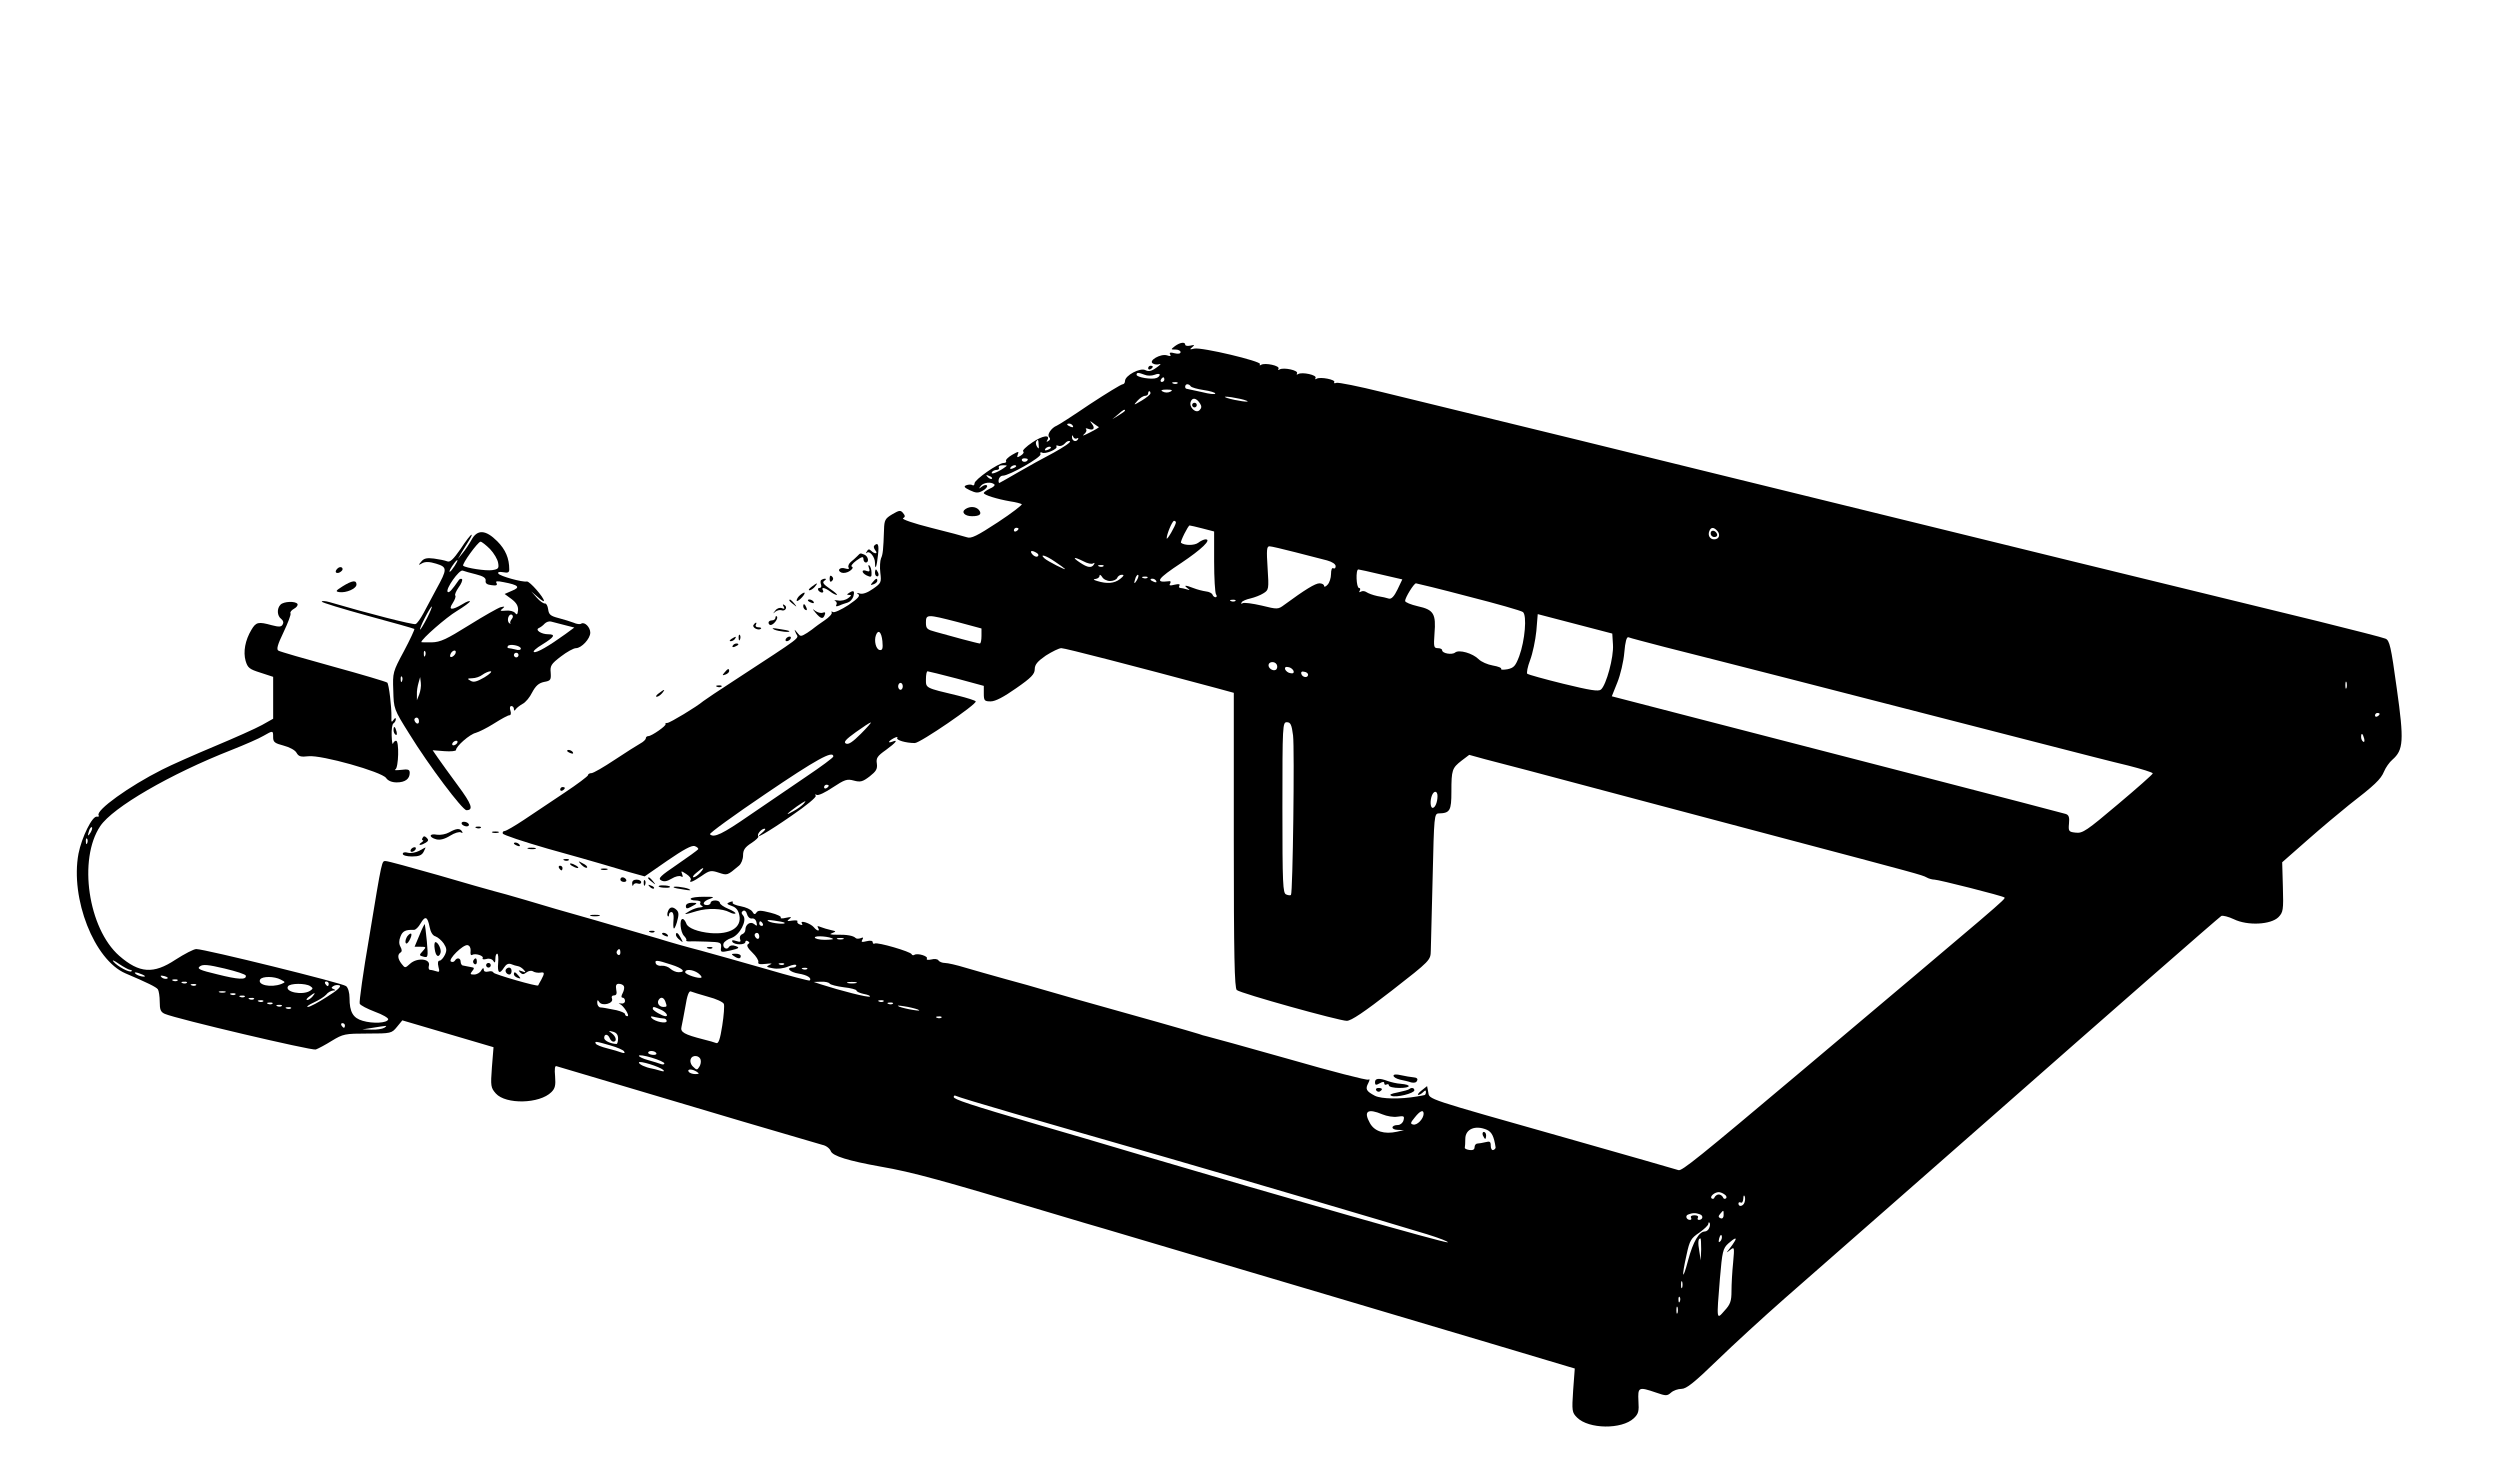 <?xml version="1.0" encoding="UTF-8" standalone="no"?>
<svg xmlns="http://www.w3.org/2000/svg" version="1.0" width="1080pt" height="634pt" viewBox="0 0 1080 634" preserveAspectRatio="xMidYMid meet">
  <g transform="translate(0,634) scale(0.1,-0.1)" fill="#000000" stroke="none">
    <path d="M5076 4845 c-19 -15 -19 -15 2 -15 12 0 22 -5 22 -11 0 -7 -10 -9 -26 -5 -18 5 -24 3 -19 -5 5 -8 1 -9 -14 -4 -27 8 -81 -23 -61 -35 7 -5 20 -6 29 -3 9 3 3 -4 -13 -15 -22 -16 -34 -18 -48 -11 -22 12 -88 -23 -88 -47 0 -8 -5 -14 -10 -14 -6 0 -70 -39 -143 -87 -72 -49 -136 -90 -142 -92 -23 -9 -43 -39 -33 -49 6 -6 6 -12 -3 -17 -7 -5 -10 -4 -5 3 16 26 -20 21 -64 -9 -27 -18 -45 -36 -40 -39 5 -3 1 -11 -10 -18 -16 -10 -18 -9 -13 5 6 14 3 14 -25 -2 -17 -10 -29 -22 -26 -27 3 -4 -2 -8 -10 -8 -23 0 -126 -72 -126 -88 0 -7 -4 -11 -9 -8 -5 4 -17 3 -26 0 -13 -5 -10 -10 15 -22 26 -12 35 -13 55 -2 13 7 22 17 19 22 -3 5 -13 3 -22 -4 -15 -11 -15 -11 -5 3 12 15 46 19 59 6 4 -3 -5 -12 -20 -18 -14 -7 -26 -15 -26 -19 0 -8 57 -26 115 -36 22 -3 44 -9 49 -12 4 -2 -42 -38 -103 -78 -90 -59 -116 -72 -134 -65 -12 4 -82 23 -155 41 -76 19 -127 37 -121 41 10 6 10 11 0 23 -11 13 -16 12 -47 -6 -30 -18 -34 -25 -35 -66 -3 -88 -5 -107 -13 -124 -4 -10 -6 -38 -3 -62 5 -42 4 -45 -32 -70 -24 -17 -45 -24 -57 -20 -13 4 -15 3 -6 -3 9 -7 -2 -19 -43 -47 -31 -20 -61 -34 -67 -30 -6 4 -8 3 -5 -2 3 -5 -11 -21 -31 -34 -20 -14 -39 -27 -42 -30 -3 -3 -18 -14 -33 -24 -28 -17 -29 -17 -43 1 -14 17 -14 17 -5 -4 12 -23 35 -5 -266 -202 -67 -43 -127 -84 -135 -90 -28 -24 -144 -94 -155 -94 -7 0 -11 -3 -8 -5 6 -6 -60 -52 -74 -52 -6 0 -11 -4 -11 -9 0 -6 -11 -16 -24 -23 -13 -7 -63 -39 -110 -70 -48 -32 -93 -58 -101 -58 -8 0 -15 -4 -15 -9 0 -4 -46 -39 -102 -76 -57 -38 -135 -90 -175 -117 -39 -26 -77 -48 -83 -48 -6 0 -10 -5 -8 -11 2 -6 89 -35 193 -65 105 -29 213 -60 240 -68 28 -8 79 -23 115 -34 l65 -18 98 68 c70 48 105 67 118 63 11 -4 17 -10 15 -14 -3 -4 -44 -34 -91 -66 -72 -49 -84 -60 -69 -68 12 -7 25 -5 45 7 16 10 34 14 41 10 8 -5 9 -2 5 9 -6 16 -5 16 18 1 14 -9 22 -20 19 -25 -10 -16 9 -9 47 17 34 24 41 25 74 14 37 -12 36 -13 87 30 10 8 18 28 18 45 0 23 8 35 36 53 20 13 33 26 30 29 -8 8 13 33 27 33 6 0 2 -7 -9 -16 -49 -40 22 0 124 71 66 45 109 81 106 87 -4 7 -2 8 4 4 7 -4 38 11 69 32 52 34 62 38 91 30 29 -8 39 -5 69 18 28 22 34 32 31 55 -4 24 2 33 39 59 44 32 55 47 28 36 -22 -8 -18 2 6 15 12 6 19 7 15 1 -6 -9 37 -22 76 -22 23 0 270 169 263 180 -2 4 -37 15 -77 25 -143 34 -138 32 -138 71 0 19 3 34 7 34 3 0 60 -14 125 -31 l118 -32 0 -33 c0 -31 3 -34 30 -34 20 0 56 19 110 57 65 45 80 61 80 82 0 20 12 34 48 59 27 17 57 32 67 32 16 0 306 -75 668 -172 l77 -21 0 -637 c0 -498 3 -640 13 -647 18 -15 443 -133 475 -133 19 0 74 37 195 131 167 130 167 131 168 172 1 23 4 166 8 317 6 266 7 275 26 276 49 1 55 12 55 94 0 94 3 102 44 134 l33 25 69 -19 c38 -10 121 -32 184 -48 164 -44 697 -185 1100 -292 582 -154 604 -160 622 -170 10 -6 26 -10 35 -10 17 0 294 -70 302 -77 8 -6 -8 -18 -874 -748 -450 -379 -520 -435 -534 -430 -8 3 -222 64 -475 136 -628 178 -600 168 -606 201 l-5 26 -24 -19 c-13 -10 -19 -19 -14 -19 5 0 14 5 21 12 9 9 12 9 12 0 0 -7 -3 -13 -7 -13 -5 -1 -19 -4 -33 -6 -70 -12 -151 -11 -180 3 -38 20 -43 29 -29 55 7 14 7 19 0 15 -5 -4 -160 36 -344 89 -184 52 -343 96 -353 98 -11 2 -26 7 -34 10 -8 3 -89 26 -180 52 -311 87 -445 125 -495 140 -27 8 -99 29 -160 45 -60 17 -140 39 -176 50 -36 11 -75 20 -87 20 -11 0 -24 5 -28 11 -3 6 -17 8 -31 4 -14 -3 -22 -2 -19 4 7 10 -40 25 -54 16 -4 -3 -10 -2 -12 3 -4 11 -148 53 -159 46 -5 -3 -9 0 -9 6 0 6 -10 8 -26 4 -21 -5 -25 -4 -19 6 6 10 4 12 -7 7 -9 -3 -19 -3 -22 1 -10 10 -38 15 -81 14 -29 0 -34 2 -20 7 18 7 18 8 -5 13 -14 3 -34 9 -44 13 -14 6 -17 5 -12 -3 10 -17 -4 -15 -18 2 -14 17 -62 33 -52 17 5 -7 1 -9 -8 -5 -9 3 -14 9 -11 14 2 4 -8 5 -23 3 -22 -4 -24 -2 -12 7 12 9 9 10 -15 5 -16 -4 -26 -3 -22 1 4 4 -16 14 -44 21 -43 11 -54 11 -61 1 -6 -10 -11 -9 -18 4 -6 9 -28 19 -50 23 -22 4 -38 11 -35 16 4 5 -2 6 -12 2 -16 -6 -14 -9 9 -17 18 -6 28 -19 32 -40 11 -53 -40 -84 -124 -77 -55 5 -99 22 -105 41 -4 11 -11 20 -16 20 -15 0 -10 -57 6 -73 8 -8 12 -17 10 -19 -3 -3 3 -5 13 -5 9 1 45 0 78 -1 57 -2 61 -3 59 -25 -3 -22 -1 -22 41 -13 38 9 41 12 22 19 -13 5 -24 3 -29 -4 -9 -16 -30 -2 -23 16 3 7 18 18 34 23 36 13 68 75 51 96 -9 10 -9 16 -1 21 7 4 14 -2 17 -14 3 -12 12 -20 21 -19 9 2 18 -5 20 -17 4 -16 2 -17 -10 -7 -16 13 -38 -1 -38 -25 0 -8 -6 -16 -14 -19 -8 -3 -12 -12 -9 -21 5 -12 1 -14 -17 -8 -15 5 -20 4 -16 -4 9 -14 56 -14 56 0 0 5 5 7 11 3 8 -5 8 -8 0 -13 -7 -5 0 -18 19 -36 17 -16 28 -35 26 -41 -3 -9 6 -11 32 -8 26 3 31 2 17 -4 -17 -8 -15 -10 14 -15 20 -4 46 -1 67 8 19 8 34 10 34 4 0 -5 -7 -9 -15 -9 -32 0 -13 -20 25 -26 37 -6 58 -19 48 -30 -2 -2 -87 20 -189 50 -101 29 -229 65 -284 80 -55 14 -136 37 -180 51 -44 13 -168 49 -275 80 -107 30 -242 69 -300 87 -58 17 -118 34 -135 38 -16 4 -125 35 -241 69 -116 33 -218 61 -227 61 -18 0 -15 17 -72 -329 -26 -150 -44 -280 -41 -287 3 -7 32 -22 66 -35 33 -12 59 -27 57 -33 -5 -16 -66 -19 -110 -6 -42 12 -57 38 -57 99 0 22 -6 44 -15 51 -15 13 -611 160 -647 160 -11 0 -51 -21 -90 -46 -95 -63 -156 -59 -243 17 -134 118 -178 417 -82 560 54 81 302 225 567 329 58 23 120 50 138 61 42 24 42 24 42 -6 0 -21 7 -26 45 -36 27 -7 50 -20 56 -31 9 -16 18 -19 52 -15 56 6 316 -67 335 -94 8 -12 25 -19 46 -19 36 0 56 15 56 41 0 15 -7 17 -38 13 -20 -2 -31 -2 -24 2 14 7 17 124 3 124 -5 0 -11 -6 -13 -12 -3 -7 -5 8 -6 34 -1 26 2 50 8 53 5 3 10 12 10 18 0 7 -4 6 -10 -3 -8 -12 -10 -10 -9 10 1 48 -11 144 -18 151 -5 4 -109 35 -233 69 -124 34 -231 65 -237 69 -10 5 -4 26 22 80 19 40 33 77 30 81 -3 5 4 14 15 20 11 6 18 15 15 21 -9 13 -59 11 -73 -3 -17 -17 -15 -49 3 -62 9 -7 11 -16 6 -24 -6 -11 -16 -11 -47 -3 -58 16 -68 14 -88 -20 -27 -45 -36 -95 -25 -134 9 -30 16 -36 64 -51 l55 -18 0 -90 0 -91 -48 -27 c-27 -15 -119 -56 -205 -92 -86 -36 -188 -81 -227 -101 -143 -72 -287 -176 -274 -197 3 -5 0 -7 -7 -6 -20 5 -66 -89 -80 -160 -36 -194 68 -459 203 -517 94 -40 133 -59 140 -69 4 -6 8 -30 8 -54 0 -34 4 -44 22 -52 51 -22 634 -159 652 -154 11 4 43 21 70 38 48 29 56 31 154 31 102 0 104 1 127 29 l23 28 197 -58 197 -58 -7 -87 c-6 -81 -5 -88 17 -113 43 -48 189 -45 240 6 16 16 19 29 16 68 -3 32 -1 47 6 44 6 -2 117 -35 246 -73 129 -38 379 -113 555 -165 176 -52 333 -98 348 -102 16 -3 32 -16 36 -27 8 -21 76 -42 216 -67 139 -24 264 -59 735 -200 107 -32 211 -63 230 -68 46 -13 1955 -580 1999 -594 l34 -10 -7 -94 c-6 -90 -5 -96 17 -118 50 -50 193 -52 245 -3 20 19 23 30 20 74 -3 61 0 63 76 37 43 -15 48 -15 65 0 10 9 30 16 45 16 21 0 55 27 154 123 70 68 201 188 292 268 91 80 296 259 455 399 160 140 362 318 450 395 486 428 971 852 981 858 6 3 31 -3 54 -14 59 -29 160 -24 193 9 20 21 22 30 19 130 l-3 107 108 95 c59 52 140 120 180 152 111 86 138 111 152 145 7 17 23 40 36 51 48 42 51 81 19 308 -25 182 -31 208 -49 215 -11 5 -141 38 -290 75 -495 120 -1482 362 -2610 639 -214 53 -480 118 -590 145 -423 103 -667 163 -844 206 -101 25 -190 43 -198 40 -8 -3 -12 -2 -9 3 7 11 -60 24 -76 15 -6 -4 -8 -3 -5 3 8 13 -58 27 -75 17 -6 -4 -8 -3 -5 3 8 13 -58 27 -75 17 -6 -4 -8 -3 -5 3 8 13 -58 27 -75 17 -6 -4 -8 -3 -5 3 8 12 -252 74 -284 67 -20 -5 -21 -4 -9 6 12 10 11 11 -7 7 -13 -3 -23 -1 -23 4 0 13 -22 10 -44 -6z m-131 -124 c11 -5 30 -5 43 0 12 5 22 5 22 0 0 -5 -6 -11 -14 -14 -20 -8 -86 3 -86 14 0 11 8 10 35 0z m85 -21 c0 -5 -5 -10 -11 -10 -5 0 -7 5 -4 10 3 6 8 10 11 10 2 0 4 -4 4 -10z m57 -16 c-3 -3 -12 -4 -19 -1 -8 3 -5 6 6 6 11 1 17 -2 13 -5z m57 -13 c4 -5 29 -12 56 -16 28 -4 50 -11 50 -15 0 -5 -26 -2 -57 6 -32 7 -61 13 -65 14 -12 0 -10 20 1 20 6 0 12 -4 15 -9z m-88 -23 c-9 -5 -23 -5 -32 0 -12 6 -7 9 16 9 23 0 28 -3 16 -9z m-86 -7 c0 -5 -17 -19 -37 -31 -37 -22 -38 -22 -19 -1 11 12 25 21 33 21 7 0 13 5 13 10 0 6 2 10 5 10 3 0 5 -4 5 -9z m415 -32 c24 -10 -48 0 -85 12 -16 6 -10 7 20 3 25 -4 54 -10 65 -15z m-201 -12 c8 -12 7 -20 -2 -29 -16 -16 -47 13 -38 37 7 19 25 16 40 -8z m-324 -31 c0 -2 -12 -11 -27 -20 l-28 -17 24 20 c23 21 31 25 31 17z m-113 -71 c2 -1 -16 -12 -40 -24 -23 -12 -34 -16 -25 -8 10 8 14 18 10 22 -4 5 0 6 10 2 22 -8 30 3 15 22 -11 14 -10 15 8 1 11 -8 21 -15 22 -15z m-112 5 c3 -6 -1 -7 -9 -4 -18 7 -21 14 -7 14 6 0 13 -4 16 -10z m17 -54 c7 4 8 2 4 -5 -9 -13 -26 -5 -25 12 0 9 2 8 6 -1 2 -6 10 -9 15 -6z m-165 -28 c2 -17 0 -19 -7 -8 -5 8 -6 18 -4 22 8 12 10 10 11 -14z m66 -33 c-44 -23 -113 -61 -154 -85 -41 -24 -77 -44 -81 -46 -3 -2 -5 4 -4 13 2 10 9 18 18 18 28 0 168 80 163 93 -3 7 0 10 6 7 13 -9 70 15 63 26 -3 5 1 6 9 3 8 -3 20 2 27 10 7 9 17 13 22 10 6 -4 -26 -25 -69 -49z m-13 21 c0 -2 -7 -7 -16 -10 -8 -3 -12 -2 -9 4 6 10 25 14 25 6z m-100 -50 c0 -11 -19 -15 -25 -6 -3 5 1 10 9 10 9 0 16 -2 16 -4z m-105 -39 c-28 -19 -57 -29 -50 -17 3 6 13 10 21 10 8 0 12 5 9 10 -3 6 4 10 17 10 22 0 22 0 3 -13z m55 9 c0 -2 -7 -7 -16 -10 -8 -3 -12 -2 -9 4 6 10 25 14 25 6z m-105 -54 c-3 -3 -11 0 -18 7 -9 10 -8 11 6 5 10 -3 15 -9 12 -12z m795 -189 c-1 -13 -39 -79 -40 -69 0 18 24 76 32 76 4 0 8 -3 8 -7z m115 -26 l50 -13 0 -130 c0 -71 4 -135 8 -141 5 -7 4 -13 -2 -13 -5 0 -11 5 -13 11 -2 6 -15 13 -28 14 -14 2 -38 8 -53 14 -36 14 -46 14 -27 0 12 -9 12 -10 -3 -5 -10 3 -23 6 -28 6 -6 0 -7 5 -4 10 4 7 -3 8 -21 4 -20 -5 -25 -4 -19 5 4 8 2 12 -6 10 -63 -8 -49 11 54 79 88 59 133 102 105 102 -7 0 -22 -7 -32 -15 -16 -12 -59 -12 -74 0 -5 4 31 75 37 75 3 0 29 -6 56 -13z m-795 -1 c0 -3 -4 -8 -10 -11 -5 -3 -10 -1 -10 4 0 6 5 11 10 11 6 0 10 -2 10 -4z m3020 -11 c13 -16 6 -35 -15 -35 -18 0 -28 17 -21 35 7 19 20 19 36 0z m-1823 -91 c54 -14 115 -30 136 -35 22 -6 37 -16 37 -25 0 -8 -4 -12 -10 -9 -6 4 -10 -7 -10 -25 0 -17 -7 -38 -15 -46 -8 -9 -15 -11 -15 -5 0 6 -9 11 -20 11 -18 0 -62 -27 -152 -93 -27 -20 -29 -20 -98 -3 -39 9 -76 14 -82 10 -6 -4 -8 -3 -4 4 3 6 21 13 39 17 17 4 43 14 55 22 23 14 24 18 18 109 -5 77 -4 94 8 94 8 0 58 -12 113 -26z m-1118 -3 c8 -5 9 -11 3 -15 -5 -3 -15 1 -22 9 -14 16 -3 20 19 6z m78 -37 c21 -14 40 -28 43 -31 11 -11 -76 33 -88 45 -23 21 6 13 45 -14z m124 1 c16 -9 35 -13 41 -9 7 4 8 3 4 -4 -10 -17 -27 -15 -61 8 -36 24 -26 26 16 5z m86 -21 c-3 -3 -12 -4 -19 -1 -8 3 -5 6 6 6 11 1 17 -2 13 -5z m1200 -36 l91 -21 -21 -44 c-14 -29 -26 -42 -37 -39 -8 3 -31 8 -50 11 -19 4 -40 12 -47 17 -7 5 -18 6 -24 2 -8 -4 -9 -3 -5 4 4 7 2 12 -3 12 -12 0 -15 80 -3 80 4 0 48 -10 99 -22z m-1171 -28 c13 0 27 6 30 13 3 8 12 14 20 14 12 0 9 -5 -7 -18 -25 -20 -57 -22 -99 -9 -17 5 -19 8 -7 9 9 1 17 7 17 14 0 6 5 4 11 -5 5 -10 21 -18 35 -18z m115 3 c-12 -20 -14 -14 -5 12 4 9 9 14 11 11 3 -2 0 -13 -6 -23z m46 11 c-3 -3 -12 -4 -19 -1 -8 3 -5 6 6 6 11 1 17 -2 13 -5z m38 -14 c3 -6 -1 -7 -9 -4 -18 7 -21 14 -7 14 6 0 13 -4 16 -10z m1349 -67 c122 -31 227 -61 235 -67 18 -14 9 -123 -16 -191 -16 -42 -23 -50 -50 -56 -18 -3 -30 -3 -28 1 3 5 -13 11 -36 15 -23 4 -50 16 -61 27 -26 26 -85 43 -102 29 -13 -11 -56 -4 -56 10 0 5 -8 9 -19 9 -17 0 -18 6 -14 63 7 85 -3 103 -72 118 -30 7 -55 17 -55 23 0 14 38 76 47 76 3 0 106 -25 227 -57z m-1007 -19 c-3 -3 -12 -4 -19 -1 -8 3 -5 6 6 6 11 1 17 -2 13 -5z m1631 -189 c4 -53 -29 -175 -52 -194 -11 -9 -47 -3 -162 25 -82 20 -152 40 -156 43 -4 4 1 30 12 59 11 29 23 86 27 126 l6 73 161 -42 161 -42 3 -48z m-2832 98 l104 -28 0 -32 c0 -18 -3 -33 -7 -33 -4 0 -39 9 -77 19 -39 11 -90 25 -113 31 -38 10 -43 14 -43 40 0 37 4 37 136 3z m-324 -83 c3 -32 0 -40 -12 -38 -16 3 -25 40 -16 64 10 27 24 14 28 -26z m3379 -25 c79 -20 320 -81 534 -136 381 -98 588 -151 1105 -284 140 -36 303 -78 363 -92 59 -15 107 -30 107 -34 0 -4 -68 -64 -150 -133 -135 -114 -153 -127 -183 -123 -30 3 -32 6 -29 39 3 28 -1 38 -15 42 -10 3 -288 76 -618 161 -330 85 -767 198 -971 251 l-371 96 24 60 c13 32 27 91 30 129 4 47 10 69 18 66 6 -3 76 -21 156 -42z m-1676 -75 c3 -5 4 -14 0 -20 -8 -13 -35 -1 -35 16 0 16 26 19 35 4z m73 -28 c3 -9 -2 -13 -14 -10 -9 1 -19 9 -22 16 -3 9 2 13 14 10 9 -1 19 -9 22 -16z m63 -17 c-1 -15 -24 -12 -29 3 -3 9 2 13 12 10 10 -1 17 -7 17 -13z m4486 -57 c-3 -7 -5 -2 -5 12 0 14 2 19 5 13 2 -7 2 -19 0 -25z m-6237 7 c0 -8 -4 -15 -10 -15 -5 0 -10 7 -10 15 0 8 5 15 10 15 6 0 10 -7 10 -15z m6380 -119 c0 -3 -4 -8 -10 -11 -5 -3 -10 -1 -10 4 0 6 5 11 10 11 6 0 10 -2 10 -4z m-6561 -86 c-36 -36 -54 -48 -65 -42 -11 6 0 18 43 49 32 23 61 42 65 42 4 1 -16 -22 -43 -49z m1867 -7 c7 -57 -1 -681 -9 -689 -2 -3 -12 -2 -21 2 -14 6 -16 42 -16 375 0 358 1 369 19 369 16 0 21 -10 27 -57z m4627 -13 c3 -11 1 -18 -4 -14 -5 3 -9 12 -9 20 0 20 7 17 13 -6z m-6613 -78 c0 -5 -53 -44 -117 -87 -65 -44 -175 -119 -245 -167 -117 -81 -154 -99 -171 -82 -4 4 105 83 241 175 218 148 292 189 292 161z m-20 -126 c0 -3 -4 -8 -10 -11 -5 -3 -10 -1 -10 4 0 6 5 11 10 11 6 0 10 -2 10 -4z m2630 -45 c0 -26 -10 -51 -21 -51 -10 0 -12 31 -3 54 9 22 24 20 24 -3z m-2738 -33 c-6 -7 -25 -22 -44 -32 -39 -23 -32 -13 14 20 38 26 45 29 30 12z m-3081 -125 c-12 -20 -14 -14 -5 12 4 9 9 14 11 11 3 -2 0 -13 -6 -23z m-14 -45 c-3 -8 -6 -5 -6 6 -1 11 2 17 5 13 3 -3 4 -12 1 -19z m2648 -128 c-10 -11 -23 -20 -29 -20 -6 1 0 10 13 20 30 26 39 26 16 0z m-1169 -235 c4 -21 13 -37 25 -40 11 -4 27 -18 36 -31 13 -20 14 -30 5 -49 -7 -14 -17 -25 -23 -25 -7 0 -9 -10 -5 -26 6 -22 4 -25 -9 -20 -9 3 -21 6 -27 6 -6 0 -8 9 -5 19 7 30 -51 35 -81 8 -22 -20 -22 -20 -37 -1 -17 22 -19 40 -5 49 7 4 7 12 0 25 -7 12 -7 27 0 44 9 24 22 30 58 29 7 -1 20 12 29 28 20 34 30 30 39 -16z m1533 19 c10 -9 -55 -3 -69 6 -10 6 -2 7 25 3 22 -3 42 -7 44 -9z m-94 -4 c3 -5 1 -10 -4 -10 -6 0 -11 5 -11 10 0 6 2 10 4 10 3 0 8 -4 11 -10z m-15 -56 c0 -8 -4 -12 -10 -9 -5 3 -10 10 -10 16 0 5 5 9 10 9 6 0 10 -7 10 -16z m319 -10 c2 -2 -14 -4 -37 -4 -23 0 -42 5 -42 10 0 10 67 4 79 -6z m44 -1 c-7 -2 -19 -2 -25 0 -7 3 -2 5 12 5 14 0 19 -2 13 -5z m-1610 -51 c-2 -14 1 -21 7 -17 14 8 52 -4 45 -15 -3 -4 4 -6 16 -3 12 4 25 0 30 -8 6 -11 9 -8 9 9 0 12 3 22 8 22 4 0 6 -18 4 -40 -4 -44 6 -51 26 -19 9 14 19 18 30 14 9 -4 23 -8 30 -9 7 -1 18 -8 25 -16 10 -11 8 -12 -8 -6 -16 6 -17 5 -8 -5 10 -10 15 -9 27 0 9 7 21 9 28 5 7 -5 21 -7 31 -6 20 4 21 -1 5 -31 -7 -12 -13 -23 -13 -24 -1 -7 -190 48 -193 55 -2 6 -12 8 -22 5 -13 -3 -20 0 -20 8 -1 10 -4 8 -11 -3 -5 -10 -19 -18 -31 -18 -17 0 -18 2 -8 15 9 10 9 15 1 16 -6 1 -15 3 -21 4 -5 1 -14 3 -20 4 -5 0 -10 8 -10 16 0 17 -16 20 -25 5 -4 -6 -11 -7 -17 -4 -14 9 53 75 72 71 9 -2 14 -12 13 -25z m647 -8 c0 -8 -5 -12 -10 -9 -6 4 -8 11 -5 16 9 14 15 11 15 -7z m-2117 -74 c6 0 8 -3 5 -6 -8 -7 -61 21 -78 42 -8 9 3 5 24 -10 21 -14 43 -26 49 -26z m2336 23 c51 -16 67 -33 32 -33 -11 0 -26 7 -35 15 -8 8 -25 14 -37 13 -12 -2 -24 3 -26 10 -6 16 5 15 66 -5z m-1837 -48 c3 -19 -33 -17 -124 6 -76 18 -88 24 -75 34 13 10 35 8 107 -9 50 -12 91 -25 92 -31z m2325 49 c-3 -3 -12 -4 -19 -1 -8 3 -5 6 6 6 11 1 17 -2 13 -5z m100 -20 c-3 -3 -12 -4 -19 -1 -8 3 -5 6 6 6 11 1 17 -2 13 -5z m-471 -18 c10 -8 17 -16 14 -19 -9 -7 -70 13 -70 23 0 15 33 12 56 -4z m-2401 -6 c13 -6 15 -9 5 -9 -8 0 -22 4 -30 9 -18 12 -2 12 25 0z m106 -18 c-7 -2 -18 1 -23 6 -8 8 -4 9 13 5 13 -4 18 -8 10 -11z m492 -4 c21 -11 21 -11 2 -19 -45 -17 -105 -4 -91 20 9 14 61 14 89 -1z m-446 -4 c-3 -3 -12 -4 -19 -1 -8 3 -5 6 6 6 11 1 17 -2 13 -5z m40 -10 c-3 -3 -12 -4 -19 -1 -8 3 -5 6 6 6 11 1 17 -2 13 -5z m613 -4 c0 -5 -2 -10 -4 -10 -3 0 -8 5 -11 10 -3 6 -1 10 4 10 6 0 11 -4 11 -10z m2164 1 c3 -5 31 -12 61 -16 30 -3 55 -10 55 -14 0 -5 14 -11 32 -15 17 -3 29 -8 26 -11 -5 -6 -126 25 -213 53 l-30 10 32 1 c17 1 34 -3 37 -8z m114 2 c-10 -2 -26 -2 -35 0 -10 3 -2 5 17 5 19 0 27 -2 18 -5z m-2851 -9 c-3 -3 -12 -4 -19 -1 -8 3 -5 6 6 6 11 1 17 -2 13 -5z m493 -4 c13 -9 13 -11 0 -20 -32 -21 -111 -6 -96 19 9 14 76 14 96 1z m73 -46 c-37 -24 -74 -44 -83 -44 -8 0 3 9 25 19 22 10 46 25 54 34 7 10 21 17 30 18 12 0 12 2 2 6 -10 4 -11 7 -1 13 7 5 20 6 27 3 9 -4 -10 -22 -54 -49z m1282 46 c3 -5 1 -19 -5 -30 -7 -13 -7 -20 0 -20 5 0 10 -6 10 -14 0 -8 -8 -13 -17 -11 -10 1 -13 0 -6 -2 16 -6 46 -53 33 -53 -5 0 -10 4 -10 9 0 5 -17 12 -37 17 -47 9 -55 11 -70 12 -7 1 -13 10 -13 20 0 13 2 14 9 3 12 -19 62 -6 55 14 -4 9 0 15 9 15 10 0 13 8 9 25 -3 18 0 25 11 25 9 0 19 -4 22 -10z m-1722 -27 c-7 -2 -19 -2 -25 0 -7 3 -2 5 12 5 14 0 19 -2 13 -5z m2086 -19 c35 -9 65 -23 68 -31 3 -7 0 -50 -7 -94 -9 -58 -16 -79 -26 -75 -7 3 -32 10 -56 16 -82 21 -100 31 -94 54 3 12 10 52 17 89 7 45 15 67 23 64 7 -3 40 -13 75 -23z m-2042 10 c-3 -3 -12 -4 -19 -1 -8 3 -5 6 6 6 11 1 17 -2 13 -5z m333 -9 c-7 -8 -17 -15 -23 -15 -6 0 -2 7 9 15 25 19 30 19 14 0z m-293 -1 c-3 -3 -12 -4 -19 -1 -8 3 -5 6 6 6 11 1 17 -2 13 -5z m40 -10 c-3 -3 -12 -4 -19 -1 -8 3 -5 6 6 6 11 1 17 -2 13 -5z m1777 -10 c8 -22 8 -24 -8 -24 -18 0 -29 16 -21 30 9 15 22 12 29 -6z m-1737 0 c-3 -3 -12 -4 -19 -1 -8 3 -5 6 6 6 11 1 17 -2 13 -5z m2680 0 c-3 -3 -12 -4 -19 -1 -8 3 -5 6 6 6 11 1 17 -2 13 -5z m-2640 -10 c-3 -3 -12 -4 -19 -1 -8 3 -5 6 6 6 11 1 17 -2 13 -5z m2680 0 c-3 -3 -12 -4 -19 -1 -8 3 -5 6 6 6 11 1 17 -2 13 -5z m-2640 -10 c-3 -3 -12 -4 -19 -1 -8 3 -5 6 6 6 11 1 17 -2 13 -5z m2748 -15 c13 -6 5 -6 -20 -2 -22 3 -49 10 -60 14 -13 6 -5 6 20 2 22 -3 49 -10 60 -14z m-2708 5 c-3 -3 -12 -4 -19 -1 -8 3 -5 6 6 6 11 1 17 -2 13 -5z m1598 -6 c21 -9 35 -28 20 -28 -12 0 -55 24 -55 32 0 11 4 10 35 -4z m13 -38 c6 0 12 -5 12 -11 0 -13 -50 -3 -65 13 -7 8 -2 9 15 4 14 -3 31 -6 38 -6z m1199 4 c-3 -3 -12 -4 -19 -1 -8 3 -5 6 6 6 11 1 17 -2 13 -5z m-2577 -34 c0 -5 -2 -10 -4 -10 -3 0 -8 5 -11 10 -3 6 -1 10 4 10 6 0 11 -4 11 -10z m170 -10 c-8 -5 -33 -9 -55 -8 l-40 1 45 7 c25 4 50 8 55 8 6 1 3 -3 -5 -8z m1010 -46 c0 -13 -3 -24 -7 -24 -25 1 -53 14 -53 26 0 19 16 18 24 -1 3 -8 10 -15 16 -15 16 0 12 22 -7 36 -16 12 -16 12 5 7 15 -4 22 -13 22 -29z m-34 -30 c29 -8 57 -20 60 -26 5 -8 1 -9 -11 -5 -10 4 -37 12 -61 18 -25 6 -47 15 -50 20 -7 12 0 11 62 -7z m199 -33 c3 -6 -4 -9 -15 -8 -11 1 -20 5 -20 9 0 11 28 10 35 -1z m35 -45 c0 -4 -6 -6 -14 -3 -8 3 -33 11 -55 17 -23 6 -41 15 -41 19 0 5 25 1 55 -8 30 -9 55 -20 55 -25z m157 14 c2 -8 -1 -22 -7 -30 -8 -13 -11 -13 -26 2 -10 9 -14 24 -10 33 7 20 40 16 43 -5z m-162 -42 c7 -7 2 -8 -14 -3 -13 4 -29 8 -35 9 -28 5 -56 18 -56 26 0 10 90 -18 105 -32z m145 -8 c12 -8 11 -10 -7 -10 -12 0 -25 5 -28 10 -8 13 15 13 35 0z m1366 -179 c131 -38 428 -124 659 -190 397 -115 909 -266 1130 -333 55 -17 95 -33 89 -35 -11 -4 -702 193 -1324 377 -151 45 -351 104 -445 131 -300 88 -365 110 -365 120 0 6 4 8 9 5 4 -3 116 -37 247 -75z m1596 -5 c19 -8 48 -13 65 -10 28 4 31 3 26 -16 -3 -11 -14 -20 -24 -20 -30 0 -32 -20 -2 -21 l28 -1 -30 -7 c-55 -12 -97 1 -117 37 -29 52 -10 65 54 38z m178 2 c-1 -22 -28 -50 -45 -46 -13 3 -13 7 7 31 23 29 38 35 38 15z m274 -69 c21 -10 30 -29 37 -76 0 -4 -4 -9 -10 -11 -6 -2 -11 6 -11 18 0 18 -4 21 -22 16 -13 -3 -29 -6 -35 -6 -7 0 -13 -7 -13 -16 0 -10 -7 -14 -22 -12 -13 2 -22 6 -20 11 1 4 2 21 2 37 0 43 44 61 94 39z m1026 -279 c8 -5 11 -13 6 -17 -5 -4 -11 -2 -13 5 -3 6 -11 12 -18 12 -7 0 -15 -6 -18 -12 -2 -7 -8 -9 -13 -5 -9 8 13 27 31 27 6 0 17 -4 25 -10z m86 -35 c-6 -17 -26 -20 -26 -4 0 5 5 7 10 4 6 -3 10 4 11 17 0 13 3 17 6 10 3 -7 2 -19 -1 -27z m-90 -54 c0 -11 -5 -17 -13 -14 -10 4 -11 9 -2 19 15 18 15 18 15 -5z m-102 3 c16 -6 12 -24 -5 -24 -6 0 -7 5 -4 10 3 6 -3 10 -15 10 -12 0 -18 -4 -15 -10 3 -5 2 -10 -4 -10 -16 0 -22 18 -9 23 19 8 34 8 52 1z m40 -58 c-3 -9 -12 -16 -19 -16 -25 0 -51 -44 -72 -123 -25 -95 -30 -79 -7 23 13 61 19 71 55 95 21 15 39 32 39 38 0 6 2 8 5 5 3 -3 3 -13 -1 -22z m48 -58 c-8 -8 -9 -4 -5 13 4 13 8 18 11 10 2 -7 -1 -18 -6 -23z m-83 -35 l-2 -48 -6 40 c-7 38 -5 55 5 55 2 0 3 -21 3 -47z m145 35 c-4 -7 -14 -22 -23 -33 -15 -19 -15 -19 3 -5 19 15 19 13 13 -55 -4 -38 -7 -94 -7 -122 0 -44 -5 -58 -30 -85 -35 -40 -35 -45 -20 139 10 117 13 130 36 151 28 25 39 28 28 10z m-227 -200 c-3 -7 -5 -2 -5 12 0 14 2 19 5 13 2 -7 2 -19 0 -25z m-10 -60 c-3 -8 -6 -5 -6 6 -1 11 2 17 5 13 3 -3 4 -12 1 -19z m-10 -50 c-3 -7 -5 -2 -5 12 0 14 2 19 5 13 2 -7 2 -19 0 -25z"></path>
    <path d="M5150 4590 c0 -5 5 -10 10 -10 6 0 10 5 10 10 0 6 -4 10 -10 10 -5 0 -10 -4 -10 -10z"></path>
    <path d="M7390 4036 c0 -9 7 -16 16 -16 9 0 14 5 12 12 -6 18 -28 21 -28 4z"></path>
    <path d="M1812 2300 l-21 -50 26 0 c25 0 25 -1 9 -19 -16 -17 -16 -19 4 -24 19 -5 20 -2 14 66 -4 40 -8 73 -9 75 -1 1 -12 -20 -23 -48z"></path>
    <path d="M1760 2296 c-6 -9 -10 -21 -8 -28 3 -8 9 -4 17 10 15 28 9 39 -9 18z"></path>
    <path d="M1878 2240 c4 -31 17 -40 25 -17 5 14 -10 47 -22 47 -4 0 -6 -13 -3 -30z"></path>
    <path d="M2045 2191 c-3 -5 -1 -12 5 -16 5 -3 10 1 10 9 0 18 -6 21 -15 7z"></path>
    <path d="M2100 2170 c0 -5 5 -10 10 -10 6 0 10 5 10 10 0 6 -4 10 -10 10 -5 0 -10 -4 -10 -10z"></path>
    <path d="M2187 2154 c-8 -8 1 -24 14 -24 5 0 9 7 9 15 0 15 -12 20 -23 9z"></path>
    <path d="M2220 2131 c0 -5 7 -12 16 -15 14 -5 15 -4 4 9 -14 17 -20 19 -20 6z"></path>
    <path d="M6406 1435 c4 -8 8 -15 10 -15 2 0 4 7 4 15 0 8 -4 15 -10 15 -5 0 -7 -7 -4 -15z"></path>
    <path d="M4960 4749 c0 -5 5 -7 10 -4 6 3 10 8 10 11 0 2 -4 4 -10 4 -5 0 -10 -5 -10 -11z"></path>
    <path d="M4171 4141 c-20 -13 -4 -31 28 -31 34 0 44 9 30 27 -13 15 -38 17 -58 4z"></path>
    <path d="M2037 4008 c-10 -18 -27 -44 -39 -58 l-20 -25 16 28 c9 15 23 38 32 52 9 14 14 25 11 25 -4 0 -25 -27 -47 -61 -32 -46 -46 -59 -58 -54 -10 4 -35 9 -57 12 -31 4 -44 1 -55 -13 -14 -16 -13 -17 4 -7 13 7 31 7 60 -2 49 -15 49 -23 1 -110 -18 -33 -43 -80 -55 -103 -13 -24 -28 -46 -35 -48 -10 -4 -209 47 -372 95 -18 5 -33 6 -33 2 0 -4 89 -31 198 -61 108 -29 199 -55 202 -57 2 -2 -18 -45 -45 -96 -48 -89 -49 -93 -46 -170 2 -79 2 -80 69 -187 85 -138 230 -330 247 -330 32 0 23 26 -38 108 -35 48 -74 101 -86 119 l-22 32 51 -4 c27 -2 50 0 50 5 0 16 59 68 85 74 14 4 50 22 80 41 30 19 59 35 65 35 7 0 9 8 5 20 -4 11 -2 20 4 20 6 0 11 -6 11 -12 0 -9 3 -10 8 -2 4 6 17 16 29 23 13 6 32 29 42 50 15 28 28 40 51 45 29 5 31 9 29 40 -3 30 2 38 44 70 26 20 55 36 65 36 24 0 62 41 62 67 0 23 -24 48 -39 39 -5 -4 -20 -2 -33 4 -13 5 -42 14 -65 20 -35 9 -42 15 -45 38 -2 15 -8 26 -14 25 -6 -1 -22 10 -35 25 l-24 27 28 -24 c15 -14 27 -21 27 -17 0 15 -62 86 -74 84 -19 -4 -116 23 -123 34 -4 7 4 9 21 6 20 -4 26 -1 26 12 0 48 -16 86 -52 122 -50 50 -86 52 -111 6z m80 -40 c17 -18 33 -45 35 -60 4 -23 1 -27 -26 -31 -26 -4 -113 9 -125 19 -7 6 63 103 75 104 5 0 24 -15 41 -32z m-153 -73 c-9 -14 -18 -25 -21 -25 -5 0 5 18 20 38 17 22 18 13 1 -13z m92 -36 c32 -8 44 -16 42 -28 -2 -11 6 -17 26 -19 20 -3 26 0 21 9 -6 9 2 10 31 4 64 -12 74 -22 36 -37 l-32 -14 30 -22 c21 -16 29 -30 28 -48 -2 -19 -5 -22 -13 -12 -5 7 -23 12 -40 10 -24 -2 -27 -1 -15 8 12 10 11 11 -7 7 -11 -3 -73 -38 -137 -78 -98 -61 -123 -73 -161 -74 -25 0 -45 0 -45 1 0 13 109 108 153 134 31 19 57 38 57 42 0 4 -15 -1 -32 -12 -47 -28 -63 -26 -42 5 9 14 14 28 11 32 -4 3 3 19 14 35 12 16 18 32 15 36 -4 3 -10 2 -14 -4 -29 -42 -42 -57 -48 -51 -11 11 50 98 65 92 7 -3 33 -10 57 -16z m-211 -189 c-14 -27 -28 -50 -30 -50 -3 0 6 23 20 50 14 28 28 50 30 50 3 0 -6 -22 -20 -50z m366 -4 c-6 -7 -9 -16 -6 -20 3 -3 0 -2 -5 2 -13 11 -2 44 12 36 5 -4 5 -11 -1 -18z m227 -26 l43 -11 -38 -28 c-72 -52 -124 -82 -136 -78 -7 2 9 17 36 33 52 32 59 44 25 44 -30 0 -58 19 -40 27 7 3 18 11 25 19 7 7 19 11 27 9 8 -2 34 -9 58 -15z m-188 -102 c0 -6 -10 -8 -22 -4 -13 3 -27 6 -31 6 -5 0 -6 4 -3 9 7 11 56 2 56 -11z m-413 -30 c-3 -8 -6 -5 -6 6 -1 11 2 17 5 13 3 -3 4 -12 1 -19z m131 10 c-2 -6 -10 -14 -16 -16 -7 -2 -10 2 -6 12 7 18 28 22 22 4z m272 -8 c0 -5 -4 -10 -10 -10 -5 0 -10 5 -10 10 0 6 5 10 10 10 6 0 10 -4 10 -10z m-147 -96 c-33 -19 -47 -23 -60 -15 -16 9 -15 10 7 11 14 0 34 7 44 15 11 8 27 15 35 15 9 0 -3 -12 -26 -26z m-356 -16 c-3 -8 -6 -5 -6 6 -1 11 2 17 5 13 3 -3 4 -12 1 -19z m74 -58 l-10 -25 0 25 c-1 14 3 36 7 50 l7 25 3 -25 c2 -14 -2 -37 -7 -50z m-1 -116 c0 -8 -4 -12 -10 -9 -5 3 -10 10 -10 16 0 5 5 9 10 9 6 0 10 -7 10 -16z m165 -94 c-3 -5 -11 -10 -16 -10 -6 0 -7 5 -4 10 3 6 11 10 16 10 6 0 7 -4 4 -10z"></path>
    <path d="M3777 3983 c-4 -3 -2 -12 4 -20 14 -16 -2 -18 -18 -2 -8 8 -13 7 -18 -3 -5 -7 -5 -10 0 -6 11 11 35 -18 35 -43 0 -37 8 -17 13 34 5 44 0 56 -16 40z"></path>
    <path d="M3703 3937 c-7 -7 -19 -18 -28 -25 -8 -7 -13 -18 -9 -24 4 -6 -1 -8 -14 -4 -24 8 -39 -9 -16 -18 9 -3 25 0 36 8 11 8 15 15 8 18 -6 2 3 14 19 26 25 18 31 19 31 7 0 -8 5 -15 10 -15 16 0 11 27 -6 34 -19 7 -16 8 -31 -7z"></path>
    <path d="M3754 3886 c5 -13 2 -17 -9 -13 -24 10 -25 -7 -1 -19 19 -9 22 -7 21 12 0 12 -4 26 -9 31 -5 5 -6 0 -2 -11z"></path>
    <path d="M1457 3883 c-12 -12 -7 -22 8 -17 8 4 15 10 15 15 0 11 -14 12 -23 2z"></path>
    <path d="M3780 3865 c0 -8 4 -15 10 -15 5 0 7 7 4 15 -4 8 -8 15 -10 15 -2 0 -4 -7 -4 -15z"></path>
    <path d="M3584 3840 c0 -13 4 -16 10 -10 7 7 7 13 0 20 -6 6 -10 3 -10 -10z"></path>
    <path d="M3547 3834 c-3 -3 -3 -12 0 -20 3 -8 0 -14 -7 -14 -6 0 -8 -4 -5 -10 3 -5 11 -10 16 -10 6 0 7 5 4 10 -9 15 8 12 31 -5 10 -8 23 -15 29 -15 5 0 -8 12 -29 26 -29 20 -35 28 -25 35 8 5 9 9 3 9 -6 0 -13 -3 -17 -6z"></path>
    <path d="M3770 3825 c-11 -13 -10 -14 4 -9 9 3 16 10 16 15 0 13 -6 11 -20 -6z"></path>
    <path d="M1480 3807 c-30 -19 -32 -22 -14 -25 30 -4 74 15 74 33 0 20 -18 18 -60 -8z"></path>
    <path d="M3506 3805 c-11 -8 -15 -15 -9 -15 6 0 16 7 23 15 16 19 11 19 -14 0z"></path>
    <path d="M3670 3780 c-13 -8 -13 -10 -1 -10 11 0 9 -4 -5 -14 -10 -8 -30 -13 -44 -10 -14 2 -19 1 -12 -2 6 -3 9 -11 5 -17 -4 -7 0 -8 13 -3 10 5 27 10 36 13 10 3 20 14 24 25 7 24 3 30 -16 18z"></path>
    <path d="M3451 3764 c-7 -8 -11 -17 -9 -20 3 -2 13 5 23 16 10 11 14 20 9 20 -5 -1 -15 -8 -23 -16z"></path>
    <path d="M3410 3746 c0 -2 8 -10 18 -17 15 -13 16 -12 3 4 -13 16 -21 21 -21 13z"></path>
    <path d="M3490 3746 c0 -2 7 -7 16 -10 8 -3 12 -2 9 4 -6 10 -25 14 -25 6z"></path>
    <path d="M3385 3720 c6 -10 4 -12 -8 -7 -9 3 -21 -1 -28 -11 -11 -14 -11 -15 0 -5 7 6 19 9 26 7 17 -7 29 13 14 22 -8 5 -9 3 -4 -6z"></path>
    <path d="M3470 3721 c0 -6 4 -13 10 -16 6 -3 7 1 4 9 -7 18 -14 21 -14 7z"></path>
    <path d="M3524 3692 c22 -26 32 -28 39 -8 4 10 1 13 -9 9 -8 -3 -22 1 -32 8 -14 11 -13 9 2 -9z"></path>
    <path d="M3350 3672 c0 -7 -7 -12 -15 -12 -8 0 -15 -4 -15 -10 0 -5 4 -10 9 -10 13 0 35 29 27 37 -3 3 -6 1 -6 -5z"></path>
    <path d="M3255 3640 c-7 -11 22 -26 32 -16 4 3 -1 6 -11 6 -9 0 -14 5 -11 10 3 6 4 10 1 10 -3 0 -8 -5 -11 -10z"></path>
    <path d="M3345 3620 c19 -8 73 -14 64 -6 -2 2 -22 6 -44 9 -28 5 -34 4 -20 -3z"></path>
    <path d="M3191 3584 c0 -11 3 -14 6 -6 3 7 2 16 -1 19 -3 4 -6 -2 -5 -13z"></path>
    <path d="M3160 3580 c-9 -6 -10 -10 -3 -10 6 0 15 5 18 10 8 12 4 12 -15 0z"></path>
    <path d="M3395 3580 c-3 -5 -2 -10 4 -10 5 0 13 5 16 10 3 6 2 10 -4 10 -5 0 -13 -4 -16 -10z"></path>
    <path d="M3165 3550 c-3 -6 1 -7 9 -4 18 7 21 14 7 14 -6 0 -13 -4 -16 -10z"></path>
    <path d="M3130 3435 c-11 -13 -10 -14 4 -9 9 3 16 10 16 15 0 13 -6 11 -20 -6z"></path>
    <path d="M3098 3373 c7 -3 16 -2 19 1 4 3 -2 6 -13 5 -11 0 -14 -3 -6 -6z"></path>
    <path d="M2846 3345 c-11 -8 -15 -15 -9 -15 6 0 16 7 23 15 16 19 11 19 -14 0z"></path>
    <path d="M1700 3186 c0 -8 4 -17 9 -20 5 -4 7 3 4 14 -6 23 -13 26 -13 6z"></path>
    <path d="M2450 3096 c0 -2 7 -7 16 -10 8 -3 12 -2 9 4 -6 10 -25 14 -25 6z"></path>
    <path d="M2420 2929 c0 -5 5 -7 10 -4 6 3 10 8 10 11 0 2 -4 4 -10 4 -5 0 -10 -5 -10 -11z"></path>
    <path d="M1995 2780 c3 -5 13 -10 21 -10 8 0 12 5 9 10 -3 6 -13 10 -21 10 -8 0 -12 -4 -9 -10z"></path>
    <path d="M2058 2763 c7 -3 16 -2 19 1 4 3 -2 6 -13 5 -11 0 -14 -3 -6 -6z"></path>
    <path d="M1940 2744 c-14 -8 -37 -12 -52 -10 -35 7 -37 -11 -3 -20 16 -4 36 1 60 16 19 12 40 18 46 14 8 -4 9 -3 5 4 -9 15 -24 14 -56 -4z"></path>
    <path d="M2128 2743 c6 -2 18 -2 25 0 6 3 1 5 -13 5 -14 0 -19 -2 -12 -5z"></path>
    <path d="M1826 2721 c-4 -6 -4 -11 1 -11 4 0 1 -5 -7 -10 -8 -5 -10 -10 -5 -10 6 0 17 5 25 10 11 7 12 12 4 20 -9 9 -14 9 -18 1z"></path>
    <path d="M2220 2696 c0 -2 7 -7 16 -10 8 -3 12 -2 9 4 -6 10 -25 14 -25 6z"></path>
    <path d="M1775 2670 c-3 -5 -2 -10 4 -10 5 0 13 5 16 10 3 6 2 10 -4 10 -5 0 -13 -4 -16 -10z"></path>
    <path d="M1810 2664 c-14 -7 -35 -11 -47 -8 -14 4 -23 2 -23 -5 0 -6 17 -11 40 -11 29 0 42 5 50 20 6 11 9 20 8 19 -2 -1 -14 -7 -28 -15z"></path>
    <path d="M2283 2673 c9 -2 23 -2 30 0 6 3 -1 5 -18 5 -16 0 -22 -2 -12 -5z"></path>
    <path d="M2438 2623 c7 -3 16 -2 19 1 4 3 -2 6 -13 5 -11 0 -14 -3 -6 -6z"></path>
    <path d="M2512 2604 c10 -10 20 -15 24 -12 3 4 -5 12 -18 18 -22 12 -22 12 -6 -6z"></path>
    <path d="M2470 2600 c8 -5 20 -10 25 -10 6 0 3 5 -5 10 -8 5 -19 10 -25 10 -5 0 -3 -5 5 -10z"></path>
    <path d="M2415 2590 c3 -5 8 -10 11 -10 2 0 4 5 4 10 0 6 -5 10 -11 10 -5 0 -7 -4 -4 -10z"></path>
    <path d="M2598 2583 c6 -2 18 -2 25 0 6 3 1 5 -13 5 -14 0 -19 -2 -12 -5z"></path>
    <path d="M2680 2540 c0 -5 7 -10 16 -10 8 0 12 5 9 10 -3 6 -10 10 -16 10 -5 0 -9 -4 -9 -10z"></path>
    <path d="M2800 2546 c0 -2 8 -10 18 -17 15 -13 16 -12 3 4 -13 16 -21 21 -21 13z"></path>
    <path d="M2731 2523 c0 -10 3 -13 5 -6 3 7 12 9 20 6 8 -3 14 0 14 6 0 6 -9 11 -20 11 -13 0 -20 -6 -19 -17z"></path>
    <path d="M2781 2524 c0 -11 3 -14 6 -6 3 7 2 16 -1 19 -3 4 -6 -2 -5 -13z"></path>
    <path d="M2807 2509 c7 -7 15 -10 18 -7 3 3 -2 9 -12 12 -14 6 -15 5 -6 -5z"></path>
    <path d="M2846 2510 c3 -3 16 -5 29 -5 14 -1 22 2 19 5 -3 3 -16 5 -29 5 -14 1 -22 -2 -19 -5z"></path>
    <path d="M2911 2506 c2 -2 22 -6 44 -9 28 -5 34 -4 20 3 -19 8 -73 14 -64 6z"></path>
    <path d="M2984 2458 c-3 -4 7 -8 21 -8 14 0 24 -4 21 -9 -4 -5 0 -12 6 -14 7 -3 4 -6 -7 -7 -11 0 -31 -7 -45 -15 -32 -18 -26 -18 30 -1 48 14 110 12 142 -5 11 -6 22 -8 25 -5 3 2 -11 12 -31 20 -20 8 -36 20 -36 25 0 6 -9 11 -20 11 -11 0 -20 -4 -20 -10 0 -5 -7 -10 -15 -10 -25 0 -17 18 12 27 22 8 18 9 -26 9 -29 0 -54 -3 -57 -8z"></path>
    <path d="M2963 2426 c0 -12 5 -13 21 -4 31 16 32 18 4 18 -15 0 -25 -6 -25 -14z"></path>
    <path d="M2886 2404 c-4 -9 -4 -19 -1 -22 3 -3 5 0 5 6 0 7 5 12 11 12 6 0 10 -12 9 -27 -4 -52 1 -58 14 -18 9 32 9 43 0 53 -17 17 -31 15 -38 -4z"></path>
    <path d="M2553 2383 c9 -2 25 -2 35 0 9 3 1 5 -18 5 -19 0 -27 -2 -17 -5z"></path>
    <path d="M2808 2313 c7 -3 16 -2 19 1 4 3 -2 6 -13 5 -11 0 -14 -3 -6 -6z"></path>
    <path d="M2860 2306 c0 -2 7 -7 16 -10 8 -3 12 -2 9 4 -6 10 -25 14 -25 6z"></path>
    <path d="M2920 2301 c0 -5 7 -15 17 -22 15 -13 15 -12 4 9 -12 23 -21 28 -21 13z"></path>
    <path d="M3058 2243 c7 -3 16 -2 19 1 4 3 -2 6 -13 5 -11 0 -14 -3 -6 -6z"></path>
    <path d="M3170 2210 c19 -13 30 -13 30 0 0 6 -10 10 -22 10 -19 0 -20 -2 -8 -10z"></path>
    <path d="M6020 1693 c0 -6 12 -13 28 -17 15 -3 37 -8 48 -12 13 -3 23 -1 26 8 4 8 -2 13 -16 14 -11 1 -36 5 -53 9 -21 5 -33 4 -33 -2z"></path>
    <path d="M5940 1665 c0 -13 4 -14 20 -5 14 8 20 8 20 0 0 -6 5 -8 10 -5 6 3 10 1 10 -4 0 -6 20 -11 46 -11 50 0 54 14 5 18 -17 1 -42 7 -56 12 -37 14 -55 12 -55 -5z"></path>
    <path d="M5945 1630 c4 -6 11 -8 16 -5 14 9 11 15 -7 15 -8 0 -12 -5 -9 -10z"></path>
    <path d="M6088 1635 c-3 -3 -25 -9 -49 -14 -31 -6 -39 -10 -28 -15 20 -9 99 11 99 24 0 11 -13 13 -22 5z"></path>
  </g>
</svg>

